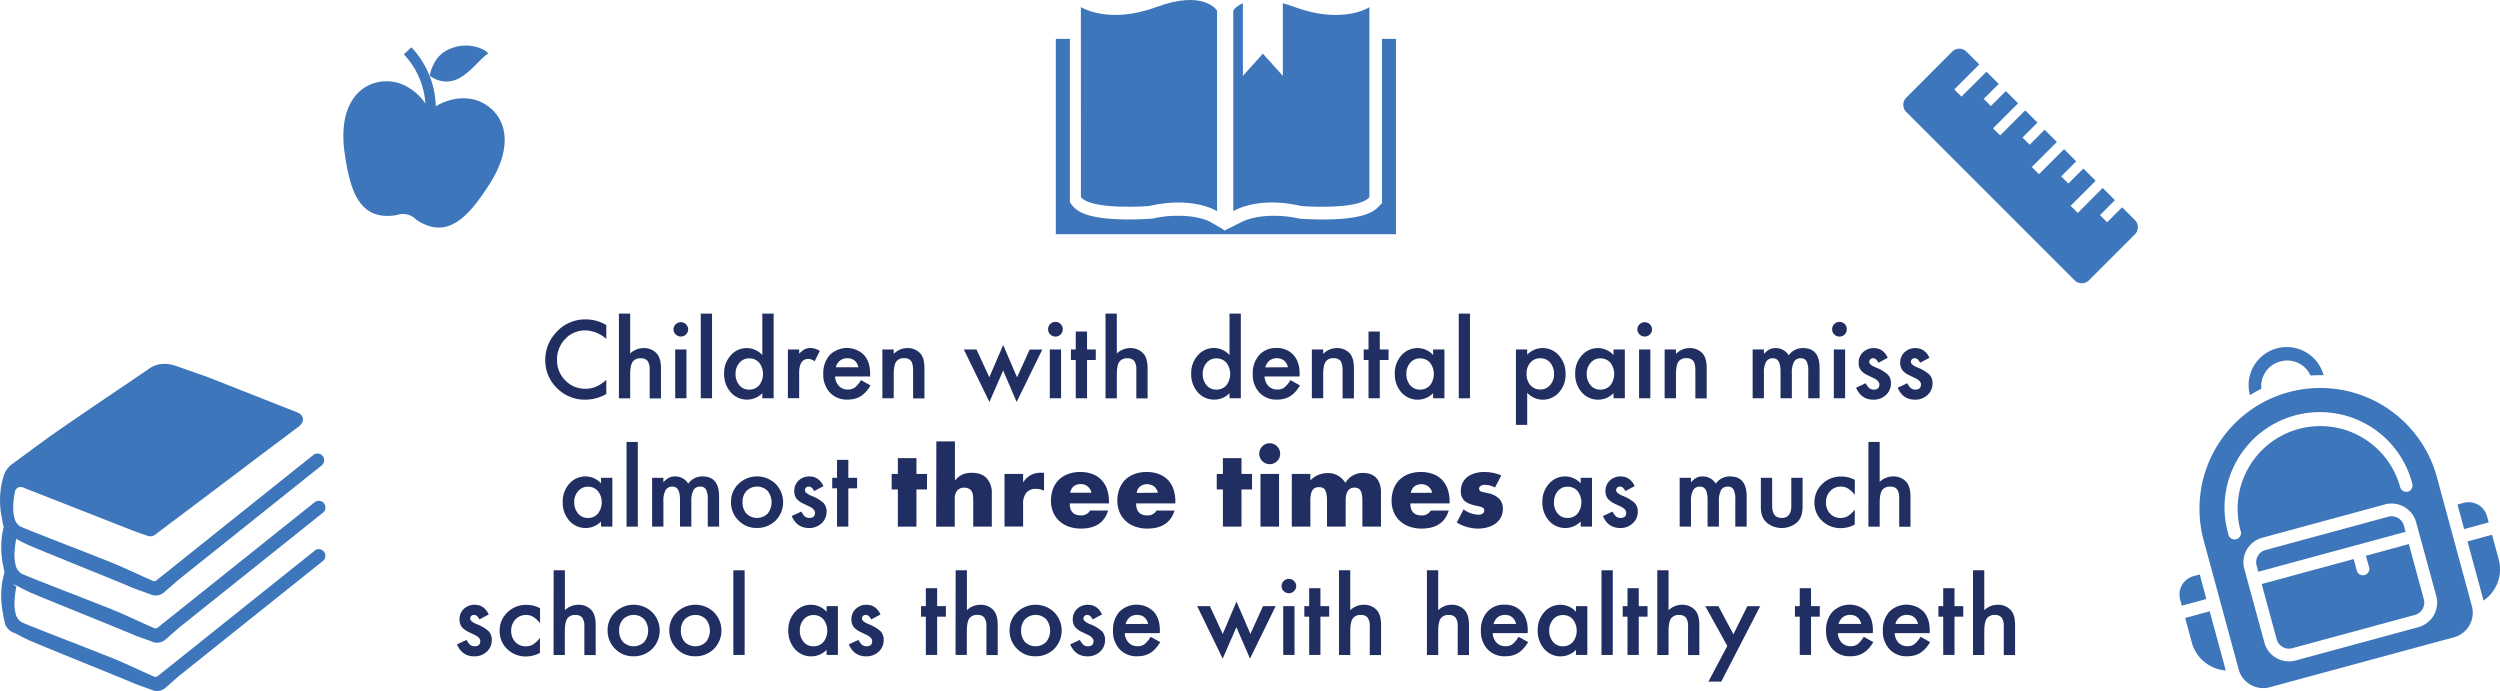 <?xml version="1.0" encoding="utf-8"?>
<svg xmlns="http://www.w3.org/2000/svg" viewBox="0 0 1168.8 323.14">
  <g fill="#212e62">
    <path d="m283.46 152v6.47a15.13 15.13 0 0 0 -9.79-4 12.49 12.49 0 0 0 -9.4 4 13.54 13.54 0 0 0 -3.85 9.75 13.2 13.2 0 0 0 3.85 9.61 12.68 12.68 0 0 0 9.42 3.91 11.67 11.67 0 0 0 4.9-.93 14.63 14.63 0 0 0 2.33-1.27 26.52 26.52 0 0 0 2.54-1.92v6.58a19.65 19.65 0 0 1 -9.84 2.65 18.14 18.14 0 0 1 -13.24-5.41 18 18 0 0 1 -5.46-13.17 18.57 18.57 0 0 1 4.57-12.27 18.19 18.19 0 0 1 14.51-6.68 18.51 18.51 0 0 1 9.46 2.68z"/>
    <path d="m289.35 146.62h5.27v18.66a9.08 9.08 0 0 1 6.21-2.54 8 8 0 0 1 6.19 2.51q2 2.19 2 7v14h-5.28v-13.5a6.45 6.45 0 0 0 -1-4 3.75 3.75 0 0 0 -3.13-1.23 4.31 4.31 0 0 0 -3.89 1.71c-.73 1.16-1.1 3.14-1.1 6v11h-5.27z"/>
    <path d="m314.87 153.89a3.44 3.44 0 0 1 6.87 0 3.35 3.35 0 0 1 -1 2.44 3.25 3.25 0 0 1 -2.41 1 3.31 3.31 0 0 1 -2.44-1 3.38 3.38 0 0 1 -1.02-2.44zm6.07 9.49v22.83h-5.27v-22.83z"/>
    <path d="m332.89 146.62v39.59h-5.27v-39.59z"/>
    <path d="m356.4 146.62h5.3v39.59h-5.3v-2.39a9.84 9.84 0 0 1 -7 3 10 10 0 0 1 -7.78-3.42 12.71 12.71 0 0 1 -3.08-8.72 12.3 12.3 0 0 1 3.08-8.53 9.84 9.84 0 0 1 14.78-.15zm-12.51 28.1a8 8 0 0 0 1.75 5.35 5.77 5.77 0 0 0 4.55 2.08 6.05 6.05 0 0 0 4.73-2 8.66 8.66 0 0 0 0-10.6 6 6 0 0 0 -4.68-2 5.82 5.82 0 0 0 -4.55 2.07 7.59 7.59 0 0 0 -1.8 5.1z"/>
    <path d="m368.35 163.38h5.28v2a10.14 10.14 0 0 1 2.58-2.09 5.89 5.89 0 0 1 2.71-.59 8.54 8.54 0 0 1 4.36 1.36l-2.41 4.83a5 5 0 0 0 -2.93-1.08c-2.87 0-4.31 2.18-4.31 6.52v11.84h-5.28z"/>
    <path d="m406.77 176h-16.36a6.92 6.92 0 0 0 1.83 4.48 5.59 5.59 0 0 0 4.15 1.64 5.35 5.35 0 0 0 3.25-.94 13.13 13.13 0 0 0 2.89-3.47l4.45 2.49a17.44 17.44 0 0 1 -2.18 3 11.71 11.71 0 0 1 -2.46 2.06 9.89 9.89 0 0 1 -2.84 1.19 13.72 13.72 0 0 1 -3.3.37 10.76 10.76 0 0 1 -8.21-3.28 12.3 12.3 0 0 1 -3.09-8.76 12.65 12.65 0 0 1 3-8.77 11.42 11.42 0 0 1 16-.09c1.93 2.12 2.9 5.07 2.9 8.83zm-5.42-4.31q-1.1-4.22-5.32-4.22a5.31 5.31 0 0 0 -1.8.3 5.14 5.14 0 0 0 -1.54.84 5.53 5.53 0 0 0 -1.18 1.32 6.19 6.19 0 0 0 -.75 1.76z"/>
    <path d="m412.53 163.38h5.3v2.11a8.64 8.64 0 0 1 6.24-2.75 7.9 7.9 0 0 1 6.21 2.51q1.92 2.13 1.92 7v14h-5.3v-12.79c0-2.25-.31-3.81-.94-4.67a3.79 3.79 0 0 0 -3.32-1.31 4.08 4.08 0 0 0 -3.73 1.73c-.72 1.14-1.08 3.14-1.08 6v11h-5.3z"/>
    <path d="m456.53 163.38 6 13 6.47-15.09 6.49 15.12 5.91-13h5.9l-12 24.51-6.3-14.7-6.42 14.7-11.98-24.54z"/>
    <path d="m490 153.89a3.43 3.43 0 0 1 3.42-3.4 3.33 3.33 0 0 1 2.44 1 3.28 3.28 0 0 1 1 2.42 3.35 3.35 0 0 1 -1 2.44 3.25 3.25 0 0 1 -2.42 1 3.31 3.31 0 0 1 -2.43-1 3.34 3.34 0 0 1 -1.01-2.46zm6.07 9.49v22.83h-5.27v-22.83z"/>
    <path d="m508.21 168.3v17.91h-5.28v-17.91h-2.25v-4.92h2.25v-8.38h5.28v8.37h4.1v4.92z"/>
    <path d="m516.85 146.62h5.28v18.66a9.06 9.06 0 0 1 6.21-2.54 8 8 0 0 1 6.19 2.51q2 2.19 2 7v14h-5.27v-13.5a6.45 6.45 0 0 0 -1-4 3.75 3.75 0 0 0 -3.13-1.23 4.31 4.31 0 0 0 -3.89 1.71c-.74 1.16-1.1 3.14-1.1 6v11h-5.28z"/>
    <path d="m574.82 146.62h5.29v39.59h-5.29v-2.39a9.84 9.84 0 0 1 -7.06 3 10 10 0 0 1 -7.78-3.42 12.71 12.71 0 0 1 -3.07-8.72 12.29 12.29 0 0 1 3.07-8.53 9.85 9.85 0 0 1 14.84-.16zm-12.52 28.1a8 8 0 0 0 1.76 5.35 5.75 5.75 0 0 0 4.54 2.08 6.06 6.06 0 0 0 4.74-2 8.7 8.7 0 0 0 0-10.6 6 6 0 0 0 -4.69-2 5.83 5.83 0 0 0 -4.55 2.07 7.59 7.59 0 0 0 -1.8 5.1z"/>
    <path d="m607.56 176h-16.36a6.92 6.92 0 0 0 1.83 4.48 5.57 5.57 0 0 0 4.14 1.64 5.36 5.36 0 0 0 3.26-.94 13.13 13.13 0 0 0 2.89-3.47l4.45 2.49a18 18 0 0 1 -2.18 3 11.71 11.71 0 0 1 -2.46 2.06 9.89 9.89 0 0 1 -2.84 1.19 13.78 13.78 0 0 1 -3.3.37 10.76 10.76 0 0 1 -8.21-3.28 12.3 12.3 0 0 1 -3.09-8.76 12.65 12.65 0 0 1 3-8.77 10.37 10.37 0 0 1 8-3.31 10.24 10.24 0 0 1 8 3.22c1.94 2.12 2.91 5.07 2.91 8.83zm-5.42-4.31q-1.1-4.22-5.32-4.22a5.31 5.31 0 0 0 -1.8.3 5 5 0 0 0 -1.54.84 5.53 5.53 0 0 0 -1.18 1.39 6.19 6.19 0 0 0 -.75 1.76z"/>
    <path d="m613.32 163.38h5.3v2.11a8.63 8.63 0 0 1 6.23-2.75 7.9 7.9 0 0 1 6.22 2.51q1.92 2.13 1.92 7v14h-5.3v-12.79c0-2.25-.31-3.81-.94-4.67a3.8 3.8 0 0 0 -3.33-1.31 4.06 4.06 0 0 0 -3.72 1.73c-.72 1.14-1.08 3.14-1.08 6v11h-5.3z"/>
    <path d="m645.08 168.3v17.91h-5.27v-17.91h-2.25v-4.92h2.25v-8.38h5.27v8.37h4.1v4.92z"/>
    <path d="m670 163.38h5.3v22.83h-5.3v-2.39a10.14 10.14 0 0 1 -14.84-.38 12.76 12.76 0 0 1 -3.07-8.72 12.35 12.35 0 0 1 3.07-8.55 9.92 9.92 0 0 1 7.69-3.43 9.71 9.71 0 0 1 7.15 3.26zm-12.5 11.34a8 8 0 0 0 1.76 5.35 5.75 5.75 0 0 0 4.55 2.08 6.05 6.05 0 0 0 4.73-2 8.66 8.66 0 0 0 0-10.6 6 6 0 0 0 -4.69-2 5.81 5.81 0 0 0 -4.54 2.07 7.55 7.55 0 0 0 -1.81 5.1z"/>
    <path d="m687.24 146.62v39.59h-5.24v-39.59z"/>
    <path d="m714 198.63h-5.27v-35.25h5.27v2.48a9.76 9.76 0 0 1 7.08-3.12 9.88 9.88 0 0 1 7.76 3.47 12.55 12.55 0 0 1 3.09 8.7 12.31 12.31 0 0 1 -3.07 8.55 10 10 0 0 1 -14.86.19zm12.54-23.7a7.85 7.85 0 0 0 -1.78-5.34 5.76 5.76 0 0 0 -4.55-2.09 6 6 0 0 0 -4.71 2 7.65 7.65 0 0 0 -1.8 5.3 7.8 7.8 0 0 0 1.8 5.29 5.93 5.93 0 0 0 4.69 2 5.72 5.72 0 0 0 4.52-2.06 7.51 7.51 0 0 0 1.84-5.1z"/>
    <path d="m754.35 163.38h5.29v22.83h-5.29v-2.39a10.14 10.14 0 0 1 -14.84-.38 12.71 12.71 0 0 1 -3.07-8.72 12.31 12.31 0 0 1 3.07-8.55 9.92 9.92 0 0 1 7.69-3.43 9.72 9.72 0 0 1 7.15 3.29zm-12.52 11.34a8 8 0 0 0 1.76 5.35 5.75 5.75 0 0 0 4.55 2.08 6.05 6.05 0 0 0 4.73-2 8.7 8.7 0 0 0 0-10.6 6 6 0 0 0 -4.69-2 5.8 5.8 0 0 0 -4.54 2.07 7.55 7.55 0 0 0 -1.81 5.1z"/>
    <path d="m765.5 153.89a3.44 3.44 0 0 1 6.87 0 3.35 3.35 0 0 1 -1 2.44 3.23 3.23 0 0 1 -2.41 1 3.31 3.31 0 0 1 -2.44-1 3.38 3.38 0 0 1 -1.02-2.44zm6.07 9.49v22.83h-5.27v-22.83z"/>
    <path d="m778.25 163.38h5.3v2.11a8.63 8.63 0 0 1 6.23-2.75 7.87 7.87 0 0 1 6.21 2.51q1.93 2.13 1.93 7v14h-5.3v-12.79c0-2.25-.31-3.81-.94-4.67a3.8 3.8 0 0 0 -3.33-1.31 4.06 4.06 0 0 0 -3.72 1.73c-.72 1.14-1.08 3.14-1.08 6v11h-5.3z"/>
    <path d="m819.39 163.38h5.27v2.11a10.85 10.85 0 0 1 2.6-2.16 6.34 6.34 0 0 1 2.88-.59 7 7 0 0 1 6.12 3.38 7.93 7.93 0 0 1 6.73-3.38q7.71 0 7.71 9.36v14.11h-5.3v-12.68a9.64 9.64 0 0 0 -.8-4.64 2.86 2.86 0 0 0 -2.69-1.39 3.46 3.46 0 0 0 -3.18 1.64 10.64 10.64 0 0 0 -1 5.28v11.79h-5.3v-12.61q0-6.1-3.52-6.1a3.52 3.52 0 0 0 -3.24 1.67 10.38 10.38 0 0 0 -1 5.25v11.79h-5.27z"/>
    <path d="m856.56 153.89a3.43 3.43 0 0 1 3.42-3.4 3.34 3.34 0 0 1 2.44 1 3.27 3.27 0 0 1 1 2.42 3.34 3.34 0 0 1 -1 2.44 3.25 3.25 0 0 1 -2.42 1 3.31 3.31 0 0 1 -2.43-1 3.34 3.34 0 0 1 -1.01-2.46zm6.07 9.49v22.83h-5.28v-22.83z"/>
    <path d="m882.57 167.27-4.36 2.32c-.68-1.41-1.54-2.11-2.55-2.11a1.74 1.74 0 0 0 -1.24.48 1.59 1.59 0 0 0 -.52 1.23c0 .88 1 1.74 3.05 2.6a18.13 18.13 0 0 1 5.65 3.33 5.69 5.69 0 0 1 1.45 4.1 7.17 7.17 0 0 1 -2.44 5.53 8.28 8.28 0 0 1 -5.72 2.11c-3.82 0-6.54-1.87-8.13-5.6l4.5-2.09a9.88 9.88 0 0 0 1.43 2.09 3.29 3.29 0 0 0 2.3.89c1.78 0 2.67-.81 2.67-2.44 0-.93-.69-1.81-2.06-2.62-.53-.27-1.07-.52-1.6-.77l-1.61-.78a9.89 9.89 0 0 1 -3.24-2.25 5.52 5.52 0 0 1 -1.19-3.68 6.55 6.55 0 0 1 2-4.92 7.17 7.17 0 0 1 5.07-1.95q4.41 0 6.54 4.53z"/>
    <path d="m902.05 167.27-4.36 2.32c-.69-1.41-1.54-2.11-2.55-2.11a1.78 1.78 0 0 0 -1.25.48 1.61 1.61 0 0 0 -.51 1.23c0 .88 1 1.74 3 2.6a18 18 0 0 1 5.65 3.33 5.7 5.7 0 0 1 1.46 4.1 7.2 7.2 0 0 1 -2.44 5.53 8.29 8.29 0 0 1 -5.72 2.11q-5.75 0-8.13-5.6l4.5-2.09a9.51 9.51 0 0 0 1.43 2.09 3.26 3.26 0 0 0 2.29.89c1.78 0 2.68-.81 2.68-2.44 0-.93-.69-1.81-2.07-2.62-.53-.27-1.06-.52-1.59-.77l-1.62-.78a9.83 9.83 0 0 1 -3.23-2.25 5.52 5.52 0 0 1 -1.2-3.68 6.52 6.52 0 0 1 2-4.92 7.14 7.14 0 0 1 5.06-1.95q4.48 0 6.6 4.53z"/>
    <path d="m281 223.38h5.29v22.83h-5.29v-2.39a10.14 10.14 0 0 1 -14.84-.38 12.71 12.71 0 0 1 -3.07-8.72 12.31 12.31 0 0 1 3.07-8.55 9.92 9.92 0 0 1 7.69-3.43 9.71 9.71 0 0 1 7.15 3.26zm-12.52 11.34a8 8 0 0 0 1.76 5.35 5.75 5.75 0 0 0 4.55 2.08 6.05 6.05 0 0 0 4.73-2 8.66 8.66 0 0 0 0-10.6 6 6 0 0 0 -4.69-2 5.81 5.81 0 0 0 -4.54 2.07 7.55 7.55 0 0 0 -1.84 5.1z"/>
    <path d="m298.19 206.62v39.59h-5.27v-39.59z"/>
    <path d="m304.87 223.38h5.28v2.11a10.85 10.85 0 0 1 2.6-2.16 6.31 6.31 0 0 1 2.88-.59 7 7 0 0 1 6.12 3.38 7.93 7.93 0 0 1 6.73-3.38q7.71 0 7.71 9.36v14.11h-5.3v-12.68a9.76 9.76 0 0 0 -.8-4.64 2.86 2.86 0 0 0 -2.69-1.39 3.45 3.45 0 0 0 -3.18 1.64 10.64 10.64 0 0 0 -1 5.28v11.79h-5.3v-12.61q0-6.1-3.52-6.1a3.52 3.52 0 0 0 -3.24 1.67 10.38 10.38 0 0 0 -1 5.25v11.79h-5.28z"/>
    <path d="m341.76 234.63a11.36 11.36 0 0 1 3.54-8.42 12.48 12.48 0 0 1 17.3 0 12.22 12.22 0 0 1 0 17.18 12.13 12.13 0 0 1 -8.75 3.44 11.62 11.62 0 0 1 -8.6-3.51 11.85 11.85 0 0 1 -3.49-8.69zm5.4.09a7.71 7.71 0 0 0 1.82 5.42 7.11 7.11 0 0 0 9.89 0 8.54 8.54 0 0 0 0-10.64 7 7 0 0 0 -9.84 0 7.33 7.33 0 0 0 -1.87 5.22z"/>
    <path d="m385 227.27-4.36 2.32c-.69-1.41-1.54-2.11-2.55-2.11a1.78 1.78 0 0 0 -1.25.48 1.61 1.61 0 0 0 -.51 1.23c0 .88 1 1.74 3 2.6a18 18 0 0 1 5.65 3.33 5.7 5.7 0 0 1 1.46 4.1 7.2 7.2 0 0 1 -2.44 5.53 8.29 8.29 0 0 1 -5.72 2.11q-5.75 0-8.13-5.6l4.5-2.09a9.51 9.51 0 0 0 1.43 2.09 3.26 3.26 0 0 0 2.29.89c1.79 0 2.68-.81 2.68-2.44 0-.93-.69-1.81-2.07-2.62-.53-.27-1.06-.52-1.59-.77l-1.62-.78a9.83 9.83 0 0 1 -3.23-2.25 5.52 5.52 0 0 1 -1.2-3.68 6.52 6.52 0 0 1 2-4.92 7.14 7.14 0 0 1 5.06-1.95q4.44 0 6.6 4.53z"/>
    <path d="m396.61 228.3v17.91h-5.28v-17.91h-2.25v-4.92h2.25v-8.38h5.28v8.37h4.1v4.92z"/>
    <path d="m428.45 228.83v17.38h-8.69v-17.38h-2.88v-7.25h2.88v-7.39h8.69v7.39h4.95v7.25z"/>
    <path d="m437.76 206.37h8.69v18.33a9.45 9.45 0 0 1 3.6-2.9 11.19 11.19 0 0 1 4.27-.75c3.11 0 5.45.86 7 2.57a9.84 9.84 0 0 1 2.37 6.94v15.65h-8.69v-12.44a13.06 13.06 0 0 0 -.28-3 3.67 3.67 0 0 0 -1-1.78 4.1 4.1 0 0 0 -2.79-1 4.28 4.28 0 0 0 -3.38 1.32 5.43 5.43 0 0 0 -1.18 3.76v13.16h-8.69z"/>
    <path d="m469.63 221.58h8.69v4a10 10 0 0 1 3.41-3.38 9.19 9.19 0 0 1 4.7-1.18h.75a5.69 5.69 0 0 1 .93.1v8.3a8.32 8.32 0 0 0 -3.74-.86 5.59 5.59 0 0 0 -4.54 1.8 8 8 0 0 0 -1.51 5.26v10.56h-8.69z"/>
    <path d="m500.11 235.36q0 5.61 5.28 5.61a4.72 4.72 0 0 0 4.28-2.3h8.4q-2.55 8.45-12.72 8.45a16.62 16.62 0 0 1 -5.72-.94 12.86 12.86 0 0 1 -4.44-2.66 11.85 11.85 0 0 1 -2.85-4.13 13.79 13.79 0 0 1 -1-5.38 15.23 15.23 0 0 1 1-5.54 11.56 11.56 0 0 1 2.74-4.2 12 12 0 0 1 4.29-2.66 16.13 16.13 0 0 1 5.69-.94 15.81 15.81 0 0 1 5.62.94 11.24 11.24 0 0 1 4.22 2.71 11.81 11.81 0 0 1 2.64 4.34 17.16 17.16 0 0 1 .91 5.79v.91zm10.18-5a5.23 5.23 0 0 0 -1.78-2.93 4.93 4.93 0 0 0 -3.26-1.1 5 5 0 0 0 -3.29 1.05 4.83 4.83 0 0 0 -1.61 3z"/>
    <path d="m531.17 235.36q0 5.61 5.28 5.61a4.7 4.7 0 0 0 4.27-2.3h8.4q-2.54 8.45-12.72 8.45a16.56 16.56 0 0 1 -5.71-.94 12.68 12.68 0 0 1 -4.44-2.66 12 12 0 0 1 -2.86-4.13 13.79 13.79 0 0 1 -1-5.38 15 15 0 0 1 1-5.54 11.66 11.66 0 0 1 2.73-4.2 12.07 12.07 0 0 1 4.3-2.66 16.09 16.09 0 0 1 5.69-.94 15.72 15.72 0 0 1 5.61.94 11.36 11.36 0 0 1 4.23 2.71 11.81 11.81 0 0 1 2.64 4.34 17.41 17.41 0 0 1 .91 5.79v.91zm10.18-5a5.23 5.23 0 0 0 -1.78-2.93 5.53 5.53 0 0 0 -6.55 0 4.78 4.78 0 0 0 -1.61 3z"/>
    <path d="m580.42 228.83v17.38h-8.69v-17.38h-2.88v-7.25h2.88v-7.39h8.69v7.39h4.94v7.25z"/>
    <path d="m588.72 212.13a4.81 4.81 0 0 1 .38-1.9 5 5 0 0 1 2.62-2.62 4.92 4.92 0 0 1 3.79 0 5 5 0 0 1 2.62 2.62 4.92 4.92 0 0 1 0 3.79 5 5 0 0 1 -2.62 2.62 4.92 4.92 0 0 1 -3.79 0 5 5 0 0 1 -2.62-2.64 4.8 4.8 0 0 1 -.38-1.87zm9.26 9.45v24.63h-8.68v-24.63z"/>
    <path d="m603.94 221.58h8.68v3a11.22 11.22 0 0 1 8-3.41 9.25 9.25 0 0 1 8.35 4.61 9.31 9.31 0 0 1 8.36-4.66 10.59 10.59 0 0 1 3.26.5 6.82 6.82 0 0 1 2.64 1.59 7.57 7.57 0 0 1 1.75 2.81 11.93 11.93 0 0 1 .65 4.17v16h-8.69v-12.13a15.13 15.13 0 0 0 -.26-3.07 4.86 4.86 0 0 0 -.77-1.87 2.54 2.54 0 0 0 -1.18-.91 4.27 4.27 0 0 0 -1.44-.24q-4.17 0-4.17 6.09v12.15h-8.72v-12.15a16.4 16.4 0 0 0 -.24-3.09 5.58 5.58 0 0 0 -.7-1.95 2.26 2.26 0 0 0 -1.17-1 4.77 4.77 0 0 0 -1.68-.27 4.82 4.82 0 0 0 -1.54.24 2.77 2.77 0 0 0 -1.27.94 4.9 4.9 0 0 0 -.86 1.92 13.18 13.18 0 0 0 -.32 3.19v12.15h-8.68z"/>
    <path d="m659.37 235.36q0 5.61 5.29 5.61a4.71 4.71 0 0 0 4.27-2.3h8.4q-2.55 8.45-12.72 8.45a16.62 16.62 0 0 1 -5.72-.94 12.86 12.86 0 0 1 -4.44-2.66 11.85 11.85 0 0 1 -2.85-4.13 13.79 13.79 0 0 1 -1-5.38 15.23 15.23 0 0 1 1-5.54 11.56 11.56 0 0 1 2.74-4.2 12 12 0 0 1 4.29-2.66 16.13 16.13 0 0 1 5.69-.94 15.81 15.81 0 0 1 5.62.94 11.24 11.24 0 0 1 4.22 2.71 11.81 11.81 0 0 1 2.64 4.34 17.16 17.16 0 0 1 .91 5.79v.91zm10.18-5a5.27 5.27 0 0 0 -1.77-2.93 5.54 5.54 0 0 0 -6.56 0 4.83 4.83 0 0 0 -1.61 3z"/>
    <path d="m698.93 227.92a10.19 10.19 0 0 0 -4.71-1.25 3.51 3.51 0 0 0 -1.94.48 1.47 1.47 0 0 0 -.75 1.3 1.68 1.68 0 0 0 .12.69 1.24 1.24 0 0 0 .53.51 4.6 4.6 0 0 0 1.2.43l2.09.48a10 10 0 0 1 5.38 2.57 6.53 6.53 0 0 1 1.77 4.72 8.65 8.65 0 0 1 -.86 3.89 8.45 8.45 0 0 1 -2.4 2.91 11.52 11.52 0 0 1 -3.7 1.82 16.53 16.53 0 0 1 -4.75.65 19.38 19.38 0 0 1 -9.84-2.83l3.17-6.15a12.32 12.32 0 0 0 6.91 2.5 3.42 3.42 0 0 0 2-.53 1.58 1.58 0 0 0 .77-1.34 2.29 2.29 0 0 0 -.12-.8 1.28 1.28 0 0 0 -.51-.57 3.7 3.7 0 0 0 -1.13-.48c-.49-.15-1.14-.3-1.94-.46q-4-.81-5.64-2.42a6 6 0 0 1 -1.61-4.44 8.74 8.74 0 0 1 .77-3.72 7.66 7.66 0 0 1 2.21-2.81 10.39 10.39 0 0 1 3.48-1.78 15.65 15.65 0 0 1 4.53-.62 20.69 20.69 0 0 1 7.92 1.58z"/>
    <path d="m739 223.38h5.3v22.83h-5.3v-2.39a10.13 10.13 0 0 1 -14.83-.38 12.71 12.71 0 0 1 -3.08-8.72 12.31 12.31 0 0 1 3.08-8.55 9.88 9.88 0 0 1 7.68-3.43 9.71 9.71 0 0 1 7.15 3.26zm-12.51 11.34a8 8 0 0 0 1.75 5.35 5.77 5.77 0 0 0 4.55 2.08 6.05 6.05 0 0 0 4.73-2 8.66 8.66 0 0 0 0-10.6 6 6 0 0 0 -4.68-2 5.82 5.82 0 0 0 -4.55 2.07 7.59 7.59 0 0 0 -1.77 5.1z"/>
    <path d="m764.25 227.27-4.36 2.32c-.69-1.41-1.54-2.11-2.55-2.11a1.78 1.78 0 0 0 -1.25.48 1.61 1.61 0 0 0 -.51 1.23c0 .88 1 1.74 3 2.6a18 18 0 0 1 5.65 3.33 5.7 5.7 0 0 1 1.46 4.1 7.2 7.2 0 0 1 -2.44 5.53 8.29 8.29 0 0 1 -5.72 2.11q-5.75 0-8.13-5.6l4.5-2.09a9.51 9.51 0 0 0 1.43 2.09 3.26 3.26 0 0 0 2.29.89c1.79 0 2.68-.81 2.68-2.44 0-.93-.69-1.81-2.07-2.62-.53-.27-1.06-.52-1.59-.77l-1.62-.78a9.83 9.83 0 0 1 -3.23-2.25 5.52 5.52 0 0 1 -1.2-3.68 6.52 6.52 0 0 1 2-4.92 7.14 7.14 0 0 1 5.06-1.95q4.48 0 6.6 4.53z"/>
    <path d="m785.27 223.38h5.28v2.11a10.85 10.85 0 0 1 2.6-2.16 6.28 6.28 0 0 1 2.88-.59 7 7 0 0 1 6.12 3.38 7.91 7.91 0 0 1 6.72-3.38q7.73 0 7.72 9.36v14.11h-5.3v-12.68a9.76 9.76 0 0 0 -.8-4.64 2.86 2.86 0 0 0 -2.69-1.39 3.44 3.44 0 0 0 -3.18 1.64 10.63 10.63 0 0 0 -1 5.28v11.79h-5.29v-12.61q0-6.1-3.52-6.1a3.52 3.52 0 0 0 -3.24 1.67 10.38 10.38 0 0 0 -1 5.25v11.79h-5.28z"/>
    <path d="m828.52 223.38v13.1q0 5.67 4.47 5.67t4.48-5.67v-13.1h5.27v13.22a14.53 14.53 0 0 1 -.68 4.73 7.91 7.91 0 0 1 -2.27 3.21 11.08 11.08 0 0 1 -13.57 0 8 8 0 0 1 -2.32-3.21 13 13 0 0 1 -.66-4.73v-13.22z"/>
    <path d="m867.16 224.36v7a12.67 12.67 0 0 0 -3.23-3 6.25 6.25 0 0 0 -3.31-.85 6.51 6.51 0 0 0 -4.94 2.09 7.32 7.32 0 0 0 -2 5.23 7.46 7.46 0 0 0 1.9 5.27 6.41 6.41 0 0 0 4.9 2.06 6.68 6.68 0 0 0 3.35-.82 13.12 13.12 0 0 0 3.3-3.09v7a13.83 13.83 0 0 1 -6.42 1.66 12.3 12.3 0 0 1 -8.86-3.42 11.44 11.44 0 0 1 -3.56-8.55 11.56 11.56 0 0 1 3.61-8.63 12.24 12.24 0 0 1 8.86-3.52 13.2 13.2 0 0 1 6.4 1.57z"/>
    <path d="m873.52 206.62h5.27v18.66a9.06 9.06 0 0 1 6.21-2.54 8 8 0 0 1 6.19 2.51q2 2.19 2 7v14h-5.28v-13.5a6.45 6.45 0 0 0 -1-4 3.75 3.75 0 0 0 -3.13-1.23 4.31 4.31 0 0 0 -3.89 1.71c-.73 1.16-1.1 3.14-1.1 6v11h-5.27z"/>
    <path d="m228.5 287.27-4.36 2.32c-.68-1.41-1.54-2.11-2.55-2.11a1.74 1.74 0 0 0 -1.24.48 1.59 1.59 0 0 0 -.52 1.23c0 .88 1 1.74 3 2.6a18.13 18.13 0 0 1 5.65 3.33 5.73 5.73 0 0 1 1.45 4.1 7.17 7.17 0 0 1 -2.44 5.53 8.28 8.28 0 0 1 -5.72 2.11q-5.74 0-8.13-5.6l4.5-2.09a9.88 9.88 0 0 0 1.43 2.09 3.29 3.29 0 0 0 2.3.89c1.78 0 2.67-.81 2.67-2.44 0-.93-.69-1.81-2.06-2.62-.54-.27-1.07-.52-1.6-.77l-1.61-.78a9.89 9.89 0 0 1 -3.24-2.25 5.52 5.52 0 0 1 -1.19-3.68 6.55 6.55 0 0 1 2-4.92 7.17 7.17 0 0 1 5.07-1.95q4.46 0 6.59 4.53z"/>
    <path d="m252.48 284.36v7a12.52 12.52 0 0 0 -3.24-3 6.19 6.19 0 0 0 -3.3-.85 6.55 6.55 0 0 0 -4.95 2.09 7.32 7.32 0 0 0 -2 5.23 7.5 7.5 0 0 0 1.89 5.27 6.44 6.44 0 0 0 4.9 2.06 6.63 6.63 0 0 0 3.35-.82 13.3 13.3 0 0 0 3.31-3.09v7a13.83 13.83 0 0 1 -6.42 1.66 12.29 12.29 0 0 1 -8.86-3.42 11.4 11.4 0 0 1 -3.56-8.55 11.59 11.59 0 0 1 3.6-8.63 12.24 12.24 0 0 1 8.86-3.52 13.24 13.24 0 0 1 6.42 1.57z"/>
    <path d="m258.83 266.62h5.27v18.66a9.1 9.1 0 0 1 6.22-2.54 8 8 0 0 1 6.18 2.51c1.32 1.46 2 3.78 2 7v14h-5.3v-13.5a6.52 6.52 0 0 0 -1-4 3.76 3.76 0 0 0 -3.13-1.23 4.3 4.3 0 0 0 -3.89 1.71c-.74 1.16-1.11 3.14-1.11 6v11h-5.27z"/>
    <path d="m284.07 294.63a11.36 11.36 0 0 1 3.54-8.42 12.48 12.48 0 0 1 17.3 0 12.24 12.24 0 0 1 0 17.18 12.13 12.13 0 0 1 -8.75 3.44 11.61 11.61 0 0 1 -8.6-3.51 11.85 11.85 0 0 1 -3.49-8.69zm5.39.09a7.72 7.72 0 0 0 1.83 5.42 7.11 7.11 0 0 0 9.89 0 8.57 8.57 0 0 0 0-10.64 7 7 0 0 0 -9.84 0 7.33 7.33 0 0 0 -1.88 5.22z"/>
    <path d="m312.92 294.63a11.36 11.36 0 0 1 3.54-8.42 12.48 12.48 0 0 1 17.3 0 12.22 12.22 0 0 1 0 17.18 12.13 12.13 0 0 1 -8.75 3.44 11.62 11.62 0 0 1 -8.6-3.51 11.85 11.85 0 0 1 -3.49-8.69zm5.4.09a7.71 7.71 0 0 0 1.82 5.42 7.11 7.11 0 0 0 9.89 0 8.54 8.54 0 0 0 0-10.64 7 7 0 0 0 -9.84 0 7.33 7.33 0 0 0 -1.87 5.22z"/>
    <path d="m348.13 266.62v39.59h-5.28v-39.59z"/>
    <path d="m386.45 283.38h5.29v22.83h-5.29v-2.39a10.14 10.14 0 0 1 -14.84-.38 12.76 12.76 0 0 1 -3.07-8.72 12.35 12.35 0 0 1 3.07-8.55 9.92 9.92 0 0 1 7.69-3.43 9.71 9.71 0 0 1 7.15 3.29zm-12.52 11.34a8 8 0 0 0 1.76 5.35 5.75 5.75 0 0 0 4.55 2.08 6.05 6.05 0 0 0 4.73-2 8.66 8.66 0 0 0 0-10.6 6 6 0 0 0 -4.69-2 5.81 5.81 0 0 0 -4.54 2.07 7.55 7.55 0 0 0 -1.81 5.1z"/>
    <path d="m411.67 287.27-4.36 2.32c-.69-1.41-1.54-2.11-2.56-2.11a1.75 1.75 0 0 0 -1.24.48 1.62 1.62 0 0 0 -.52 1.23c0 .88 1 1.74 3.05 2.6a18 18 0 0 1 5.65 3.33 5.69 5.69 0 0 1 1.45 4.1 7.19 7.19 0 0 1 -2.43 5.53 8.29 8.29 0 0 1 -5.72 2.11q-5.75 0-8.14-5.6l4.5-2.09a10.29 10.29 0 0 0 1.43 2.09 3.29 3.29 0 0 0 2.3.89c1.78 0 2.67-.81 2.67-2.44 0-.93-.68-1.81-2.06-2.62-.53-.27-1.06-.52-1.59-.77l-1.62-.78a10 10 0 0 1 -3.24-2.25 5.57 5.57 0 0 1 -1.19-3.68 6.52 6.52 0 0 1 2-4.92 7.14 7.14 0 0 1 5.06-1.95q4.42 0 6.56 4.53z"/>
    <path d="m438.13 288.3v17.91h-5.28v-17.91h-2.25v-4.92h2.25v-8.38h5.28v8.37h4.1v4.92z"/>
    <path d="m446.78 266.62h5.27v18.66a9.06 9.06 0 0 1 6.21-2.54 8 8 0 0 1 6.19 2.51q2 2.19 2 7v14h-5.28v-13.5a6.45 6.45 0 0 0 -1-4 3.75 3.75 0 0 0 -3.17-1.25 4.31 4.31 0 0 0 -3.89 1.71c-.73 1.16-1.1 3.14-1.1 6v11h-5.27z"/>
    <path d="m472 294.63a11.36 11.36 0 0 1 3.54-8.42 12.47 12.47 0 0 1 17.29 0 12.22 12.22 0 0 1 0 17.18 12.11 12.11 0 0 1 -8.74 3.44 11.61 11.61 0 0 1 -8.6-3.51 11.81 11.81 0 0 1 -3.49-8.69zm5.39.09a7.72 7.72 0 0 0 1.83 5.42 7.11 7.11 0 0 0 9.89 0 8.57 8.57 0 0 0 0-10.64 7 7 0 0 0 -9.85 0 7.33 7.33 0 0 0 -1.85 5.22z"/>
    <path d="m515.21 287.27-4.36 2.32c-.68-1.41-1.53-2.11-2.55-2.11a1.75 1.75 0 0 0 -1.24.48 1.59 1.59 0 0 0 -.52 1.23c0 .88 1 1.74 3 2.6a18 18 0 0 1 5.65 3.33 5.69 5.69 0 0 1 1.45 4.1 7.17 7.17 0 0 1 -2.44 5.53 8.28 8.28 0 0 1 -5.72 2.11c-3.82 0-6.54-1.87-8.13-5.6l4.5-2.09a9.88 9.88 0 0 0 1.43 2.09 3.29 3.29 0 0 0 2.3.89c1.78 0 2.67-.81 2.67-2.44 0-.93-.69-1.81-2.06-2.62-.53-.27-1.07-.52-1.6-.77l-1.61-.78a9.89 9.89 0 0 1 -3.24-2.25 5.52 5.52 0 0 1 -1.19-3.68 6.52 6.52 0 0 1 2-4.92 7.13 7.13 0 0 1 5.06-1.95q4.47 0 6.6 4.53z"/>
    <path d="m542.21 296h-16.36a6.92 6.92 0 0 0 1.83 4.48 5.59 5.59 0 0 0 4.15 1.64 5.38 5.38 0 0 0 3.26-.94 13.33 13.33 0 0 0 2.88-3.47l4.45 2.49a16.92 16.92 0 0 1 -2.18 3 11.23 11.23 0 0 1 -2.46 2.06 9.83 9.83 0 0 1 -2.83 1.19 13.87 13.87 0 0 1 -3.31.37 10.73 10.73 0 0 1 -8.2-3.28 12.3 12.3 0 0 1 -3.09-8.76 12.65 12.65 0 0 1 3-8.77 11.41 11.41 0 0 1 16-.09c1.94 2.12 2.91 5.07 2.91 8.83zm-5.41-4.31c-.73-2.81-2.51-4.22-5.32-4.22a5.41 5.41 0 0 0 -1.81.3 5 5 0 0 0 -1.53.84 5.32 5.32 0 0 0 -1.14 1.39 6.19 6.19 0 0 0 -.75 1.76z"/>
    <path d="m565.65 283.38 6 13 6.44-15.12 6.5 15.12 5.9-13h5.91l-12 24.54-6.35-14.7-6.42 14.7-11.93-24.54z"/>
    <path d="m599.14 273.89a3.44 3.44 0 0 1 6.87 0 3.35 3.35 0 0 1 -1 2.44 3.23 3.23 0 0 1 -2.41 1 3.33 3.33 0 0 1 -2.44-1 3.38 3.38 0 0 1 -1.02-2.44zm6.07 9.49v22.83h-5.27v-22.83z"/>
    <path d="m617.33 288.3v17.91h-5.27v-17.91h-2.25v-4.92h2.25v-8.38h5.27v8.37h4.1v4.92z"/>
    <path d="m626 266.62h5.27v18.66a9.1 9.1 0 0 1 6.21-2.54 8 8 0 0 1 6.19 2.51q2 2.19 2 7v14h-5.27v-13.5a6.44 6.44 0 0 0 -1-4 3.74 3.74 0 0 0 -3.13-1.23 4.31 4.31 0 0 0 -3.89 1.71c-.73 1.16-1.1 3.14-1.1 6v11h-5.28z"/>
    <path d="m667.11 266.62h5.28v18.66a9.06 9.06 0 0 1 6.21-2.54 8 8 0 0 1 6.18 2.51c1.32 1.46 2 3.78 2 7v14h-5.27v-13.5a6.45 6.45 0 0 0 -1-4 3.75 3.75 0 0 0 -3.13-1.23 4.3 4.3 0 0 0 -3.89 1.71c-.74 1.16-1.1 3.14-1.1 6v11h-5.28z"/>
    <path d="m714.22 296h-16.36a6.92 6.92 0 0 0 1.83 4.48 5.59 5.59 0 0 0 4.15 1.64 5.38 5.38 0 0 0 3.26-.94 13.33 13.33 0 0 0 2.88-3.47l4.45 2.49a17.44 17.44 0 0 1 -2.18 3 11.23 11.23 0 0 1 -2.46 2.06 9.83 9.83 0 0 1 -2.83 1.19 13.87 13.87 0 0 1 -3.31.37 10.72 10.72 0 0 1 -8.2-3.28 12.3 12.3 0 0 1 -3.1-8.76 12.65 12.65 0 0 1 3-8.77 10.37 10.37 0 0 1 8-3.31 10.26 10.26 0 0 1 8 3.22c1.94 2.12 2.9 5.07 2.9 8.83zm-5.41-4.31q-1.11-4.22-5.32-4.22a5.37 5.37 0 0 0 -1.81.3 5 5 0 0 0 -1.53.84 5.57 5.57 0 0 0 -1.15 1.39 6.82 6.82 0 0 0 -.75 1.76z"/>
    <path d="m736.82 283.38h5.29v22.83h-5.29v-2.39a10.14 10.14 0 0 1 -14.84-.38 12.71 12.71 0 0 1 -3.07-8.72 12.31 12.31 0 0 1 3.07-8.55 9.92 9.92 0 0 1 7.69-3.43 9.72 9.72 0 0 1 7.15 3.29zm-12.52 11.34a8 8 0 0 0 1.76 5.35 5.75 5.75 0 0 0 4.54 2.08 6.06 6.06 0 0 0 4.74-2 8.7 8.7 0 0 0 0-10.6 6 6 0 0 0 -4.69-2 5.83 5.83 0 0 0 -4.55 2.07 7.59 7.59 0 0 0 -1.8 5.1z"/>
    <path d="m754 266.62v39.59h-5.27v-39.59z"/>
    <path d="m766.16 288.3v17.91h-5.27v-17.91h-2.25v-4.92h2.25v-8.38h5.27v8.37h4.1v4.92z"/>
    <path d="m774.81 266.62h5.27v18.66a9.1 9.1 0 0 1 6.21-2.54 8 8 0 0 1 6.19 2.51q2 2.19 2 7v14h-5.28v-13.5a6.45 6.45 0 0 0 -1-4 3.75 3.75 0 0 0 -3.13-1.23 4.31 4.31 0 0 0 -3.89 1.71c-.73 1.16-1.1 3.14-1.1 6v11h-5.27z"/>
    <path d="m807.55 302-10.27-18.58h6.12l7 13.12 6.51-13.12h6l-18.18 35.25h-6z"/>
    <path d="m846.69 288.3v17.91h-5.27v-17.91h-2.25v-4.92h2.25v-8.38h5.27v8.37h4.1v4.92z"/>
    <path d="m875.59 296h-16.36a6.92 6.92 0 0 0 1.83 4.48 5.59 5.59 0 0 0 4.15 1.64 5.35 5.35 0 0 0 3.25-.94 13.13 13.13 0 0 0 2.89-3.47l4.45 2.49a17.44 17.44 0 0 1 -2.18 3 11.71 11.71 0 0 1 -2.46 2.06 9.89 9.89 0 0 1 -2.84 1.19 13.72 13.72 0 0 1 -3.3.37 10.72 10.72 0 0 1 -8.2-3.28 12.26 12.26 0 0 1 -3.1-8.76 12.65 12.65 0 0 1 3-8.77 11.42 11.42 0 0 1 16-.09c1.93 2.12 2.9 5.07 2.9 8.83zm-5.42-4.31q-1.09-4.22-5.32-4.22a5.31 5.31 0 0 0 -1.8.3 5.14 5.14 0 0 0 -1.54.84 5.53 5.53 0 0 0 -1.18 1.32 6.19 6.19 0 0 0 -.75 1.76z"/>
    <path d="m902.14 296h-16.36a6.92 6.92 0 0 0 1.83 4.48 5.59 5.59 0 0 0 4.15 1.64 5.38 5.38 0 0 0 3.26-.94 13.33 13.33 0 0 0 2.88-3.47l4.45 2.49a16.92 16.92 0 0 1 -2.18 3 11.23 11.23 0 0 1 -2.46 2.06 9.83 9.83 0 0 1 -2.83 1.19 13.87 13.87 0 0 1 -3.31.37 10.73 10.73 0 0 1 -8.2-3.28 12.3 12.3 0 0 1 -3.09-8.76 12.65 12.65 0 0 1 3-8.77 11.41 11.41 0 0 1 16-.09c1.94 2.12 2.91 5.07 2.91 8.83zm-5.41-4.31q-1.11-4.22-5.32-4.22a5.41 5.41 0 0 0 -1.81.3 5 5 0 0 0 -1.53.84 5.32 5.32 0 0 0 -1.18 1.32 6.19 6.19 0 0 0 -.75 1.76z"/>
    <path d="m913.77 288.3v17.91h-5.28v-17.91h-2.25v-4.92h2.25v-8.38h5.28v8.37h4.1v4.92z"/>
    <path d="m922.42 266.62h5.27v18.66a9.1 9.1 0 0 1 6.21-2.54 8 8 0 0 1 6.19 2.51q2 2.19 2 7v14h-5.28v-13.5a6.45 6.45 0 0 0 -1-4 3.75 3.75 0 0 0 -3.13-1.23 4.31 4.31 0 0 0 -3.89 1.71c-.73 1.16-1.1 3.14-1.1 6v11h-5.27z"/>
  </g>
  <path d="m1107.68 265.55a3 3 0 0 1 -5.74 1.56l-1.55-5.74-43 11.67 7 25.83a5.94 5.94 0 0 0 7.29 4.18l57.32-15.57a5.91 5.91 0 0 0 3.61-2.78 6 6 0 0 0 .58-4.51l-7-25.83-20.08 5.45z" fill="#3e76bb"/>
  <path d="m1116.58 241.57-57.39 15.57a5.94 5.94 0 0 0 -4.18 7.29l.78 2.87 68.87-18.68-.78-2.87a5.95 5.95 0 0 0 -7.3-4.18z" fill="#3e76bb"/>
  <path d="m1070 183.35a56.49 56.49 0 0 0 -39.73 69.31l16.34 60.26a11.89 11.89 0 0 0 14.59 8.36l86.08-23.34a11.9 11.9 0 0 0 8.37-14.6l-16.34-60.25a56.51 56.51 0 0 0 -69.31-39.74zm69 95.28a11.92 11.92 0 0 1 -8.37 14.59l-57.39 15.57a11.89 11.89 0 0 1 -14.59-8.37l-9.38-34.42a11.89 11.89 0 0 1 8.37-14.59l57.36-15.58a11.9 11.9 0 0 1 14.59 8.36zm-13.23-48.78a3 3 0 0 1 -3.65-2.09 38.65 38.65 0 0 0 -74.65 20.24 3 3 0 1 1 -5.73 1.56 44.6 44.6 0 1 1 86.08-23.35 3 3 0 0 1 -2.09 3.65z" fill="#3e76bb"/>
  <path d="m1066.1 169a11.88 11.88 0 0 1 14.1 6.56 59.67 59.67 0 0 1 6.13-.13 17.84 17.84 0 0 0 -34.44 9.34 52.88 52.88 0 0 1 5.35-3 11.88 11.88 0 0 1 8.86-12.77z" fill="#3e76bb"/>
  <path d="m1019.27 280.29.77 2.87 11.48-3.12-3.11-11.47-2.87.78a8.91 8.91 0 0 0 -6.27 10.94z" fill="#3e76bb"/>
  <path d="m1024.71 300.38a17.84 17.84 0 0 0 15.88 13.09l-7.51-27.69-11.48 3.12z" fill="#3e76bb"/>
  <path d="m1151.8 235.1-2.87.78 3.11 11.48 11.48-3.12-.78-2.87a8.92 8.92 0 0 0 -10.94-6.27z" fill="#3e76bb"/>
  <path d="m1161.11 280.79a17.85 17.85 0 0 0 7.08-19.33l-3.12-11.46-11.47 3.12z" fill="#3e76bb"/>
  <path d="m224.91 47.7c-6.42-3-14.62-2-21.17 2a41.56 41.56 0 0 0 -11.42-27.58l-3.51 3.29a37 37 0 0 1 10.06 23c-.16-.23-.3-.46-.45-.68-4.3-5.9-11-9.82-17.72-9.75-12.53.14-22.76 11-19.59 33.4 2.41 17 6.48 31.84 23.68 29.27a14.23 14.23 0 0 0 1.5-.34 8.45 8.45 0 0 1 7.48 1.64c.51.42.95.78 1.21 1 14.56 9.52 24.46-2.27 33.76-16.69 12.24-19 7.49-33.17-3.83-38.53z" fill="#3e76bb"/>
  <path d="m216.62 35.4c5.44-3.91 9.23-9.34 11.64-10.31-1.41-2.36-10.58-6.46-19.78-1.35-6.37 3.54-7.58 11.62-7.58 11.62s7.11 6.23 15.72 0z" fill="#3e76bb"/>
  <path d="m505.33 3.29s12.79 8.3 35.28 0 28.39 1.71 28.39 1.71v93.75s-11.07-7.26-31.83-2.42c0 0-26.63 2.08-31.82-4.15z" fill="#3e76bb"/>
  <path d="m646.1 18.17v76.83l-1.38 1.38c-2.42 2.77-7.61 6.23-26.29 6.23-5.53 0-10-.34-10-.34h-.69a52.65 52.65 0 0 0 -12.45-1.38c-10 0-15.22 3.11-15.22 3.11l-5.54 2.76-2.07 1-1.39-1-4.84-2.77c-.34-.34-5.53-3.11-15.22-3.11a52.65 52.65 0 0 0 -12.45 1.38h-.69c-.35 0-4.5.34-10 .34-18.68 0-23.87-3.45-26.29-6.22l-1.38-1.73v-76.48h-6.58v91.31h159.05v-91.31z" fill="#3e76bb"/>
  <path d="m605.29 3.29a48.76 48.76 0 0 0 -5.54-1.73v33.9l-9.33-10.38-9.34 10.38v-33.9c-3.46 1.38-4.5 3.46-4.5 3.46v93.73s11.07-7.26 31.83-2.42c0 0 26.63 2.08 31.82-4.15v-88.89c.35 0-12.45 8.3-34.93 0z" fill="#3e76bb"/>
  <path d="m998.12 102.87-6-5.94-7 7-3.35-3.35 7-7-5.72-5.72-11.65 11.71-3.35-3.35 11.71-11.71-5.76-5.72-7 7-3.34-3.34 7-7-5.66-5.73-11.74 11.71-3.35-3.34 11.71-11.71-5.72-5.72-7 7-3.35-3.35 7-7-5.72-5.72-11.7 11.71-3.35-3.3 11.71-11.71-5.72-5.72-7 7-3.34-3.34 7-7-5.72-5.72-11.71 11.65-3.35-3.34 11.71-11.71-6-5.95a4.73 4.73 0 0 0 -6.69 0l-21.45 21.49a4.74 4.74 0 0 0 0 6.7l78.7 78.7a4.74 4.74 0 0 0 6.7 0l21.49-21.49a4.72 4.72 0 0 0 0-6.69z" fill="#3e76bb"/>
  <path d="m147 257.57-8.18 6.51-59.3 47.39-5.8 4.61a1.68 1.68 0 0 1 -1.71.24c-5-2.22-9.9-4.47-14.87-6.71-7-3.15-44.6-17.36-47.16-18.8a6.09 6.09 0 0 1 -2.67-4c-1-3.84-.44-8.11.23-12a.29.29 0 0 1 0-.09 2.18 2.18 0 0 1 .15-.53 11.7 11.7 0 0 1 -1.75-1.19c.86.42 1.76.68 2.6 1.17 1.55.91 3.2 1.66 4.81 2.46 2.53 1.26 44.17 18 47.77 19.59 3.2 1.44 6.58 2.45 9.86 3.72a5.9 5.9 0 0 0 6.44-1q3.09-2.69 6.17-5.4l67.28-53.75a3.12 3.12 0 1 0 -3.88-4.88l-8.18 6.51-59.29 47.38-5.8 4.61a1.66 1.66 0 0 1 -1.71.23c-5-2.22-9.91-4.47-14.87-6.71-7-3.15-44.6-17.36-47.16-18.8a6.09 6.09 0 0 1 -2.67-4c-1-3.84-.44-8.12.23-12a.44.44 0 0 1 0-.1.54.54 0 0 1 0-.1l.39.19c1.55.91 3.2 1.66 4.81 2.46 2.53 1.25 44.17 18 47.77 19.59 3.2 1.44 6.59 2.45 9.86 3.72a5.9 5.9 0 0 0 6.44-1.05c2.1-1.84 4.19-3.6 6.19-5.41l67.28-53.75a3.12 3.12 0 1 0 -3.88-4.88l-8.18 6.51-59.29 47.4-5.8 4.61a1.66 1.66 0 0 1 -1.71.24c-5-2.22-9.9-4.47-14.86-6.7-7-3.16-44.62-17.37-47.17-18.8a6.12 6.12 0 0 1 -2.66-4c-1-3.85-.45-8.12.22-12 0 0 0-.06 0-.1a2.74 2.74 0 0 1 3.71-2.09s51 20 51.62 20.26c1 .38 5.82 2.06 6.29 2.25a3.5 3.5 0 0 0 .52.17 4 4 0 0 0 1.73.15 4.38 4.38 0 0 0 2-.92l1.28-1 18.34-13.78 5.56-4.2.46-.34 15.94-12c.31-.24.61-.47.89-.72q12.15-9.14 24.33-18.26c2.85-2.14 2.78-5.36-.81-6.76-2.84-1.1-5.67-2.22-8.51-3.34l-12.52-4.93-20.45-8.07q-7.67-2.72-15.33-5.38c-4.54-1.52-9-1.21-13 1.87l-.45.3q-9.67 6.59-19.36 13.12-10.89 7.38-21.72 14.85c-1.22.84-2.43 1.7-3.65 2.56-6 4.3-12 8.78-18 13.16a2.83 2.83 0 0 0 -.28.2 10.53 10.53 0 0 0 -3.85 5.56c-.13.38-.24.77-.34 1.15a34.06 34.06 0 0 0 -1 4.84 42.19 42.19 0 0 0 -.13 9.39 43.89 43.89 0 0 0 .68 4.41c.25 1.28.49 2.72.84 4a33.06 33.06 0 0 0 -.84 4.26 41.6 41.6 0 0 0 -.1 9.4c.15 1.48.39 2.94.68 4.41.2 1 .4 2.13.64 3.21-.08.26-.17.53-.24.81a34 34 0 0 0 -1 4.84 41.6 41.6 0 0 0 -.1 9.4c.15 1.48.39 2.94.68 4.41a40 40 0 0 0 1 4.77 6.67 6.67 0 0 0 2.34 3c1.15.91 2.49 1.14 3.7 1.84 1.55.91 3.2 1.66 4.81 2.46 2.53 1.26 44.17 18 47.77 19.59 3.2 1.44 6.59 2.45 9.86 3.72a5.9 5.9 0 0 0 6.44-1c2.07-1.79 4.12-3.59 6.17-5.4l67.28-53.75a3.12 3.12 0 1 0 -3.89-4.87z" fill="#3e76bb"/>
</svg>